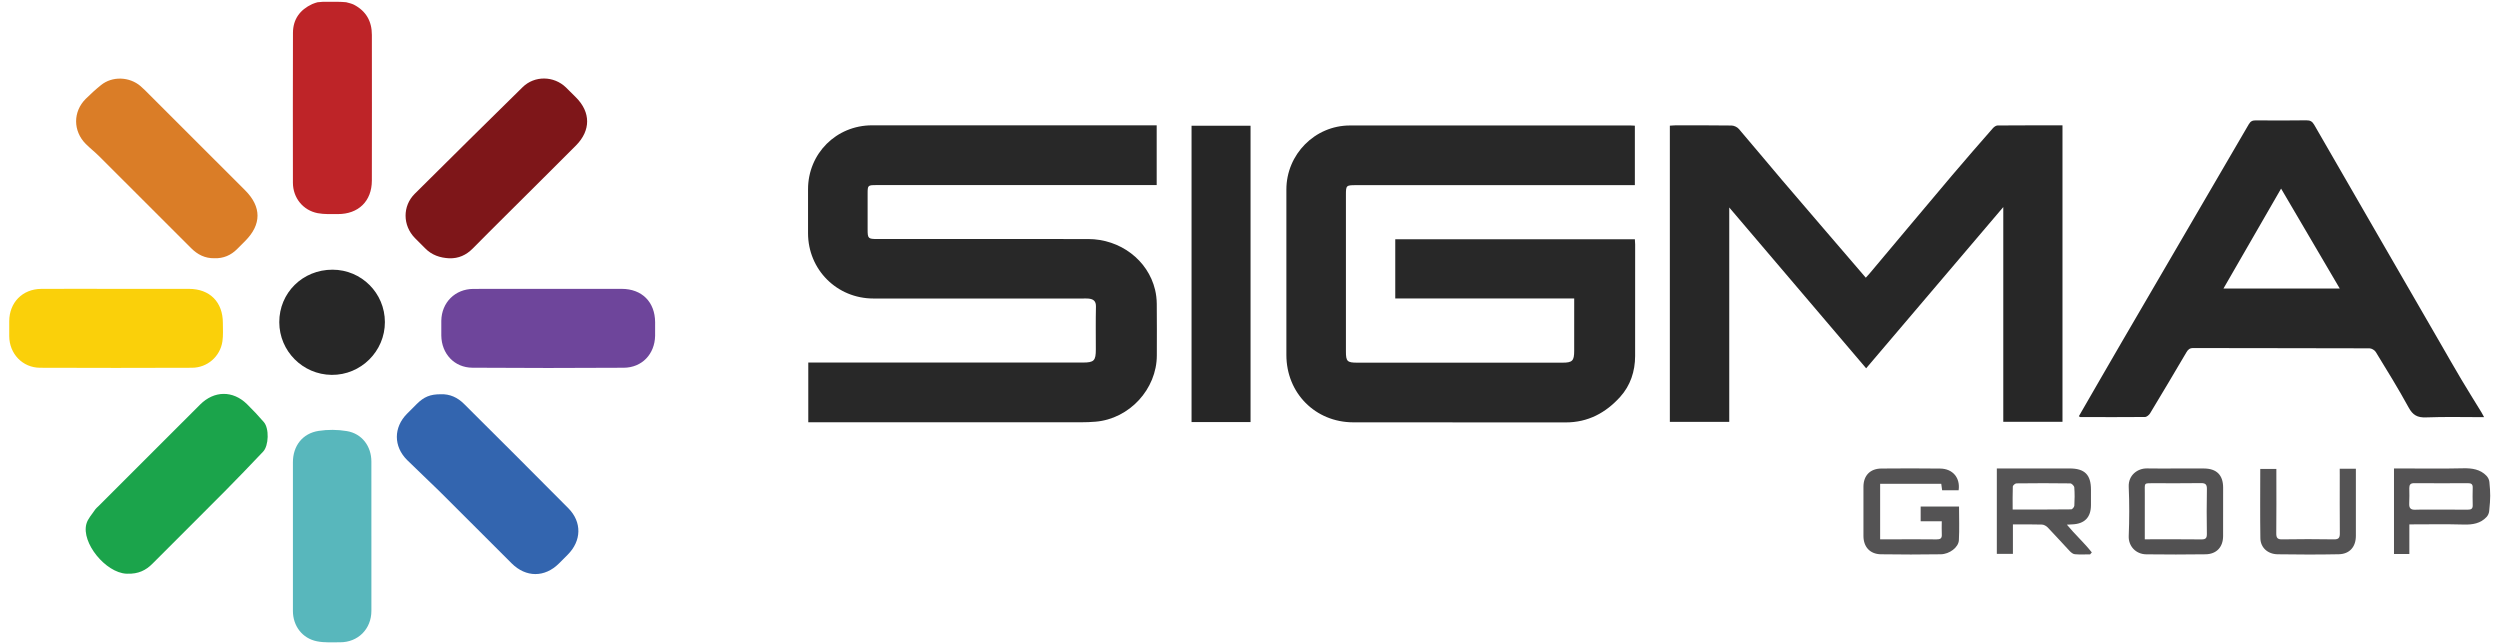 <?xml version="1.0" encoding="UTF-8"?>
<svg xmlns="http://www.w3.org/2000/svg" width="163" height="42" viewBox="0 0 163 42" fill="none">
  <path d="M22.022 0.118C22.082 0.118 22.487 0.128 22.57 0.146C22.727 0.182 22.955 0.245 23.069 0.303C23.869 0.718 24.246 1.388 24.246 2.276C24.248 5.445 24.253 8.612 24.245 11.781C24.241 13.117 23.367 13.963 22.024 13.958C21.588 13.956 21.141 13.979 20.716 13.899C19.751 13.715 19.1 12.893 19.098 11.917C19.095 8.659 19.09 5.399 19.101 2.141C19.105 1.256 19.555 0.639 20.354 0.267C20.433 0.23 20.65 0.157 20.703 0.147C20.747 0.139 21.014 0.117 21.057 0.117H22.022V0.118Z" fill="#BE2428"></path>
  <path d="M162.295 33.321C162.28 33.466 162.218 33.607 162.12 33.712C161.731 34.127 161.219 34.218 160.632 34.2C159.464 34.166 158.293 34.19 157.09 34.19V36.122H156.088V30.543C156.223 30.543 156.357 30.543 156.493 30.543C157.859 30.543 159.226 30.566 160.592 30.533C161.187 30.519 161.711 30.6 162.113 31.016C162.218 31.127 162.293 31.271 162.308 31.422C162.379 32.177 162.385 32.443 162.295 33.321ZM159.139 33.227C159.73 33.227 160.323 33.224 160.914 33.229C161.115 33.23 161.227 33.172 161.221 32.945C161.209 32.559 161.211 32.174 161.221 31.788C161.227 31.563 161.118 31.503 160.916 31.504C159.745 31.509 158.573 31.511 157.402 31.503C157.161 31.501 157.083 31.606 157.086 31.825C157.091 32.159 157.098 32.495 157.081 32.829C157.067 33.122 157.169 33.245 157.478 33.234C158.032 33.214 158.586 33.229 159.139 33.227Z" fill="#535253"></path>
  <path d="M102.638 19.459C98.713 19.459 94.849 19.459 90.971 19.459C90.971 18.156 90.971 16.887 90.971 15.601C96.183 15.601 101.375 15.601 106.594 15.601C106.601 15.72 106.612 15.831 106.612 15.943C106.614 18.367 106.617 20.788 106.61 23.212C106.607 24.213 106.304 25.134 105.637 25.875C104.699 26.914 103.54 27.543 102.087 27.541C97.47 27.533 92.853 27.544 88.236 27.536C85.753 27.531 83.872 25.623 83.872 23.143C83.872 19.548 83.872 15.953 83.872 12.358C83.872 10.067 85.727 8.184 88.014 8.181C94.101 8.174 100.189 8.177 106.275 8.179C106.375 8.179 106.474 8.189 106.593 8.194C106.593 9.487 106.593 10.756 106.593 12.072C106.434 12.072 106.283 12.072 106.131 12.072C100.224 12.072 94.318 12.072 88.411 12.072C87.77 12.072 87.754 12.089 87.754 12.714C87.754 16.117 87.754 19.519 87.754 22.921C87.754 23.562 87.84 23.646 88.491 23.646C92.952 23.646 97.415 23.646 101.877 23.646C102.518 23.646 102.637 23.526 102.637 22.876C102.64 21.751 102.638 20.631 102.638 19.459Z" fill="#282828"></path>
  <path d="M75.416 8.173C75.416 9.494 75.416 10.755 75.416 12.068C75.255 12.068 75.105 12.068 74.954 12.068C69.022 12.068 63.089 12.068 57.158 12.068C56.577 12.068 56.569 12.076 56.569 12.64C56.569 13.413 56.569 14.186 56.569 14.96C56.569 15.553 56.601 15.584 57.21 15.584C61.788 15.584 66.366 15.58 70.945 15.585C73.037 15.587 74.844 16.953 75.31 18.889C75.382 19.185 75.417 19.498 75.421 19.805C75.433 20.926 75.427 22.046 75.425 23.168C75.424 25.371 73.634 27.311 71.43 27.494C71.123 27.52 70.813 27.532 70.504 27.532C64.727 27.533 58.948 27.533 53.172 27.533C53.019 27.533 52.867 27.533 52.7 27.533C52.7 26.227 52.7 24.956 52.7 23.638C52.857 23.638 53.006 23.638 53.157 23.638C58.973 23.638 64.788 23.638 70.604 23.638C71.332 23.638 71.448 23.518 71.448 22.781C71.448 21.853 71.434 20.925 71.456 19.997C71.466 19.616 71.277 19.493 70.954 19.466C70.839 19.456 70.722 19.463 70.606 19.463C66.054 19.463 61.502 19.463 56.949 19.463C54.566 19.463 52.684 17.581 52.684 15.201C52.684 14.248 52.684 13.293 52.684 12.34C52.685 10.011 54.523 8.173 56.854 8.171C62.901 8.17 68.95 8.171 74.998 8.171C75.127 8.173 75.254 8.173 75.416 8.173Z" fill="#282828"></path>
  <path d="M112.747 13.528C112.747 18.236 112.747 22.855 112.747 27.506C111.444 27.506 110.166 27.506 108.874 27.506C108.874 21.069 108.874 14.642 108.874 8.194C108.987 8.186 109.086 8.174 109.186 8.174C110.424 8.173 111.662 8.165 112.899 8.184C113.061 8.187 113.27 8.286 113.376 8.411C114.333 9.525 115.266 10.659 116.219 11.776C118.014 13.879 119.818 15.971 121.65 18.106C121.728 18.02 121.812 17.933 121.89 17.84C123.68 15.71 125.466 13.575 127.262 11.45C128.14 10.411 129.036 9.389 129.932 8.364C130.008 8.277 130.134 8.183 130.24 8.181C131.643 8.17 133.046 8.173 134.474 8.173C134.474 14.624 134.474 21.048 134.474 27.502C133.201 27.502 131.923 27.502 130.614 27.502C130.614 22.863 130.614 18.232 130.614 13.501C127.597 17.046 124.644 20.52 121.673 24.013C118.718 20.542 115.762 17.07 112.747 13.528Z" fill="#272727"></path>
  <path d="M161.964 27.199C160.668 27.199 159.419 27.167 158.175 27.214C157.616 27.235 157.313 27.066 157.043 26.569C156.372 25.338 155.631 24.145 154.901 22.949C154.826 22.828 154.63 22.712 154.491 22.711C150.661 22.698 146.83 22.703 142.999 22.693C142.764 22.693 142.66 22.79 142.555 22.969C141.771 24.299 140.985 25.627 140.186 26.948C140.12 27.058 139.966 27.186 139.853 27.188C138.447 27.203 137.042 27.194 135.636 27.191C135.616 27.191 135.595 27.17 135.542 27.138C136.028 26.295 136.512 25.452 137 24.611C137.45 23.831 137.901 23.051 138.354 22.275C141.111 17.55 143.872 12.825 146.624 8.097C146.741 7.896 146.872 7.847 147.084 7.849C148.181 7.857 149.276 7.862 150.373 7.845C150.626 7.842 150.76 7.918 150.885 8.135C153.619 12.883 156.364 17.626 159.105 22.369C159.562 23.16 160.012 23.954 160.479 24.739C160.909 25.463 161.358 26.176 161.797 26.895C161.849 26.979 161.893 27.068 161.964 27.199ZM152.552 18.812C151.262 16.615 150.01 14.483 148.727 12.296C147.444 14.52 146.218 16.649 144.97 18.812C147.519 18.812 149.989 18.812 152.552 18.812Z" fill="#272727"></path>
  <path d="M81.536 8.199C81.536 14.647 81.536 21.072 81.536 27.517C80.25 27.517 78.978 27.517 77.689 27.517C77.689 21.075 77.689 14.648 77.689 8.199C78.96 8.199 80.23 8.199 81.536 8.199Z" fill="#262626"></path>
  <path d="M28.726 25.705C29.331 25.679 29.834 25.917 30.252 26.332C32.525 28.596 34.799 30.858 37.057 33.138C37.953 34.043 37.916 35.263 37.015 36.166C36.824 36.357 36.633 36.549 36.442 36.74C35.515 37.662 34.292 37.661 33.357 36.728C31.787 35.164 30.226 33.592 28.653 32.031C27.959 31.344 27.24 30.684 26.547 29.997C25.649 29.105 25.654 27.864 26.542 26.972C26.751 26.761 26.961 26.552 27.17 26.343C27.642 25.873 28.048 25.706 28.726 25.705Z" fill="#3365AF"></path>
  <path d="M7.56 18.834C9.146 18.834 10.732 18.832 12.32 18.834C13.681 18.835 14.533 19.694 14.531 21.061C14.531 21.459 14.56 21.865 14.502 22.257C14.356 23.244 13.52 23.975 12.516 23.978C9.214 23.991 5.913 23.991 2.611 23.978C1.466 23.973 0.606 23.062 0.602 21.913C0.601 21.591 0.602 21.268 0.602 20.947C0.604 19.728 1.461 18.845 2.686 18.835C4.311 18.824 5.935 18.834 7.56 18.834Z" fill="#FAD00A"></path>
  <path d="M35.776 18.834C37.362 18.834 38.948 18.832 40.535 18.834C41.854 18.835 42.706 19.686 42.714 21.01C42.716 21.307 42.719 21.604 42.713 21.9C42.688 23.088 41.859 23.969 40.668 23.977C37.38 23.998 34.091 23.999 30.802 23.975C29.62 23.967 28.789 23.062 28.773 21.879C28.768 21.557 28.768 21.234 28.773 20.913C28.792 19.722 29.673 18.842 30.862 18.837C32.5 18.829 34.138 18.834 35.776 18.834Z" fill="#6E459B"></path>
  <path d="M8.318 37.405C8.34 37.405 8.288 37.407 8.236 37.405C6.882 37.335 5.294 35.388 5.633 34.157C5.726 33.813 6.01 33.521 6.214 33.21C6.263 33.137 6.34 33.082 6.404 33.017C8.618 30.804 10.831 28.592 13.046 26.379C13.961 25.465 15.179 25.446 16.101 26.347C16.485 26.723 16.853 27.115 17.204 27.522C17.557 27.93 17.528 29.054 17.156 29.446C16.325 30.321 15.489 31.195 14.638 32.053C13.078 33.625 11.503 35.184 9.94 36.753C9.511 37.188 9.009 37.429 8.318 37.405Z" fill="#1BA44B"></path>
  <path d="M29.294 16.841C28.685 16.811 28.141 16.628 27.705 16.175C27.491 15.952 27.266 15.739 27.05 15.519C26.252 14.702 26.234 13.438 27.041 12.635C29.377 10.311 31.721 7.996 34.072 5.686C34.852 4.918 36.111 4.939 36.9 5.701C37.122 5.915 37.339 6.137 37.558 6.356C38.52 7.319 38.527 8.507 37.55 9.489C36.004 11.042 34.446 12.582 32.895 14.128C32.202 14.82 31.506 15.509 30.819 16.206C30.394 16.634 29.898 16.858 29.294 16.841Z" fill="#7E1619"></path>
  <path d="M13.982 16.837C13.365 16.85 12.879 16.597 12.459 16.177C10.465 14.178 8.467 12.181 6.467 10.189C6.187 9.909 5.871 9.666 5.592 9.384C4.754 8.541 4.753 7.278 5.59 6.445C5.908 6.129 6.24 5.826 6.59 5.545C7.322 4.957 8.432 4.993 9.161 5.613C9.367 5.788 9.555 5.985 9.746 6.176C11.826 8.254 13.906 10.33 15.984 12.41C17.06 13.485 17.058 14.64 15.984 15.713C15.811 15.887 15.636 16.059 15.464 16.234C15.053 16.65 14.559 16.856 13.982 16.837Z" fill="#DA7D27"></path>
  <path d="M24.215 34.997C24.215 36.607 24.217 38.218 24.215 39.828C24.214 41.008 23.346 41.882 22.168 41.877C21.667 41.875 21.154 41.911 20.668 41.813C19.71 41.624 19.099 40.812 19.098 39.836C19.096 36.602 19.096 33.368 19.098 30.136C19.098 29.076 19.722 28.256 20.773 28.094C21.374 28.001 22.014 28.006 22.613 28.107C23.598 28.269 24.212 29.092 24.214 30.089C24.217 31.725 24.215 33.36 24.215 34.997Z" fill="#58B7BC"></path>
  <path d="M21.683 17.584C23.569 17.587 25.09 19.109 25.095 20.996C25.1 22.902 23.527 24.463 21.62 24.442C19.736 24.421 18.213 22.889 18.209 21.011C18.202 19.093 19.736 17.579 21.683 17.584Z" fill="#272727"></path>
  <path d="M134.761 34.208C135.307 34.871 135.905 35.401 136.386 36.02C136.349 36.062 136.311 36.105 136.274 36.145C135.942 36.145 135.608 36.165 135.278 36.135C135.16 36.126 135.03 36.019 134.941 35.925C134.463 35.419 134.001 34.899 133.52 34.398C133.425 34.299 133.267 34.205 133.136 34.202C132.519 34.181 131.9 34.192 131.242 34.192C131.242 34.834 131.242 35.458 131.242 36.114C130.878 36.114 130.551 36.114 130.193 36.114C130.193 34.279 130.193 32.433 130.193 30.543C130.325 30.543 130.452 30.543 130.577 30.543C132.033 30.543 133.491 30.542 134.947 30.543C135.924 30.545 136.331 30.955 136.331 31.926C136.331 32.261 136.331 32.595 136.331 32.931C136.329 33.736 135.911 34.161 135.098 34.19C135.011 34.194 134.921 34.2 134.761 34.208ZM131.226 33.221C132.53 33.221 133.787 33.226 135.043 33.21C135.116 33.208 135.242 33.059 135.247 32.973C135.27 32.576 135.275 32.175 135.244 31.778C135.237 31.681 135.077 31.519 134.985 31.517C133.813 31.5 132.644 31.501 131.472 31.516C131.39 31.517 131.239 31.645 131.236 31.722C131.216 32.205 131.226 32.689 131.226 33.221Z" fill="#545354"></path>
  <path d="M126.603 33.986C126.125 33.986 125.691 33.986 125.227 33.986C125.227 33.66 125.227 33.359 125.227 33.026C126.042 33.026 126.87 33.026 127.729 33.026C127.729 33.764 127.758 34.495 127.719 35.223C127.693 35.688 127.108 36.131 126.538 36.139C125.237 36.157 123.935 36.161 122.632 36.139C121.919 36.126 121.498 35.654 121.497 34.946C121.493 33.876 121.493 32.808 121.497 31.738C121.498 31.005 121.932 30.553 122.669 30.548C123.946 30.537 125.221 30.534 126.498 30.55C127.322 30.559 127.818 31.153 127.703 31.965C127.351 31.965 126.996 31.965 126.627 31.965C126.609 31.827 126.591 31.704 126.57 31.543C125.252 31.543 123.933 31.543 122.585 31.543C122.585 32.738 122.585 33.926 122.585 35.163C122.943 35.163 123.287 35.163 123.632 35.163C124.508 35.163 125.385 35.156 126.261 35.168C126.504 35.171 126.621 35.109 126.606 34.847C126.591 34.578 126.603 34.307 126.603 33.986Z" fill="#545354"></path>
  <path d="M141.892 30.545C142.498 30.545 143.104 30.54 143.71 30.546C144.526 30.553 144.946 30.976 144.948 31.786C144.949 32.843 144.953 33.9 144.946 34.957C144.943 35.669 144.518 36.129 143.804 36.14C142.514 36.16 141.225 36.156 139.935 36.142C139.255 36.134 138.767 35.605 138.793 34.952C138.835 33.884 138.84 32.812 138.793 31.744C138.758 30.958 139.398 30.525 139.995 30.541C140.629 30.556 141.261 30.545 141.892 30.545ZM139.84 35.163C141.112 35.163 142.32 35.153 143.529 35.169C143.833 35.174 143.893 35.062 143.888 34.788C143.874 33.824 143.87 32.859 143.89 31.895C143.896 31.59 143.802 31.495 143.499 31.499C142.508 31.516 141.518 31.503 140.527 31.506C139.731 31.509 139.846 31.433 139.841 32.175C139.837 33.151 139.84 34.125 139.84 35.163Z" fill="#525152"></path>
  <path d="M152.55 30.561C152.928 30.561 153.245 30.561 153.603 30.561C153.603 31.115 153.603 31.652 153.603 32.19C153.603 33.106 153.603 34.02 153.603 34.936C153.603 35.652 153.198 36.124 152.484 36.137C151.155 36.163 149.827 36.16 148.499 36.139C147.852 36.129 147.384 35.698 147.376 35.09C147.353 33.597 147.369 32.102 147.369 30.576C147.716 30.576 148.042 30.576 148.419 30.576C148.419 30.707 148.419 30.843 148.419 30.979C148.419 32.242 148.427 33.505 148.413 34.767C148.41 35.066 148.486 35.173 148.802 35.166C149.923 35.148 151.045 35.147 152.168 35.166C152.487 35.173 152.56 35.057 152.557 34.767C152.545 33.518 152.552 32.268 152.552 31.017C152.55 30.88 152.55 30.741 152.55 30.561Z" fill="#545354"></path>
</svg>

